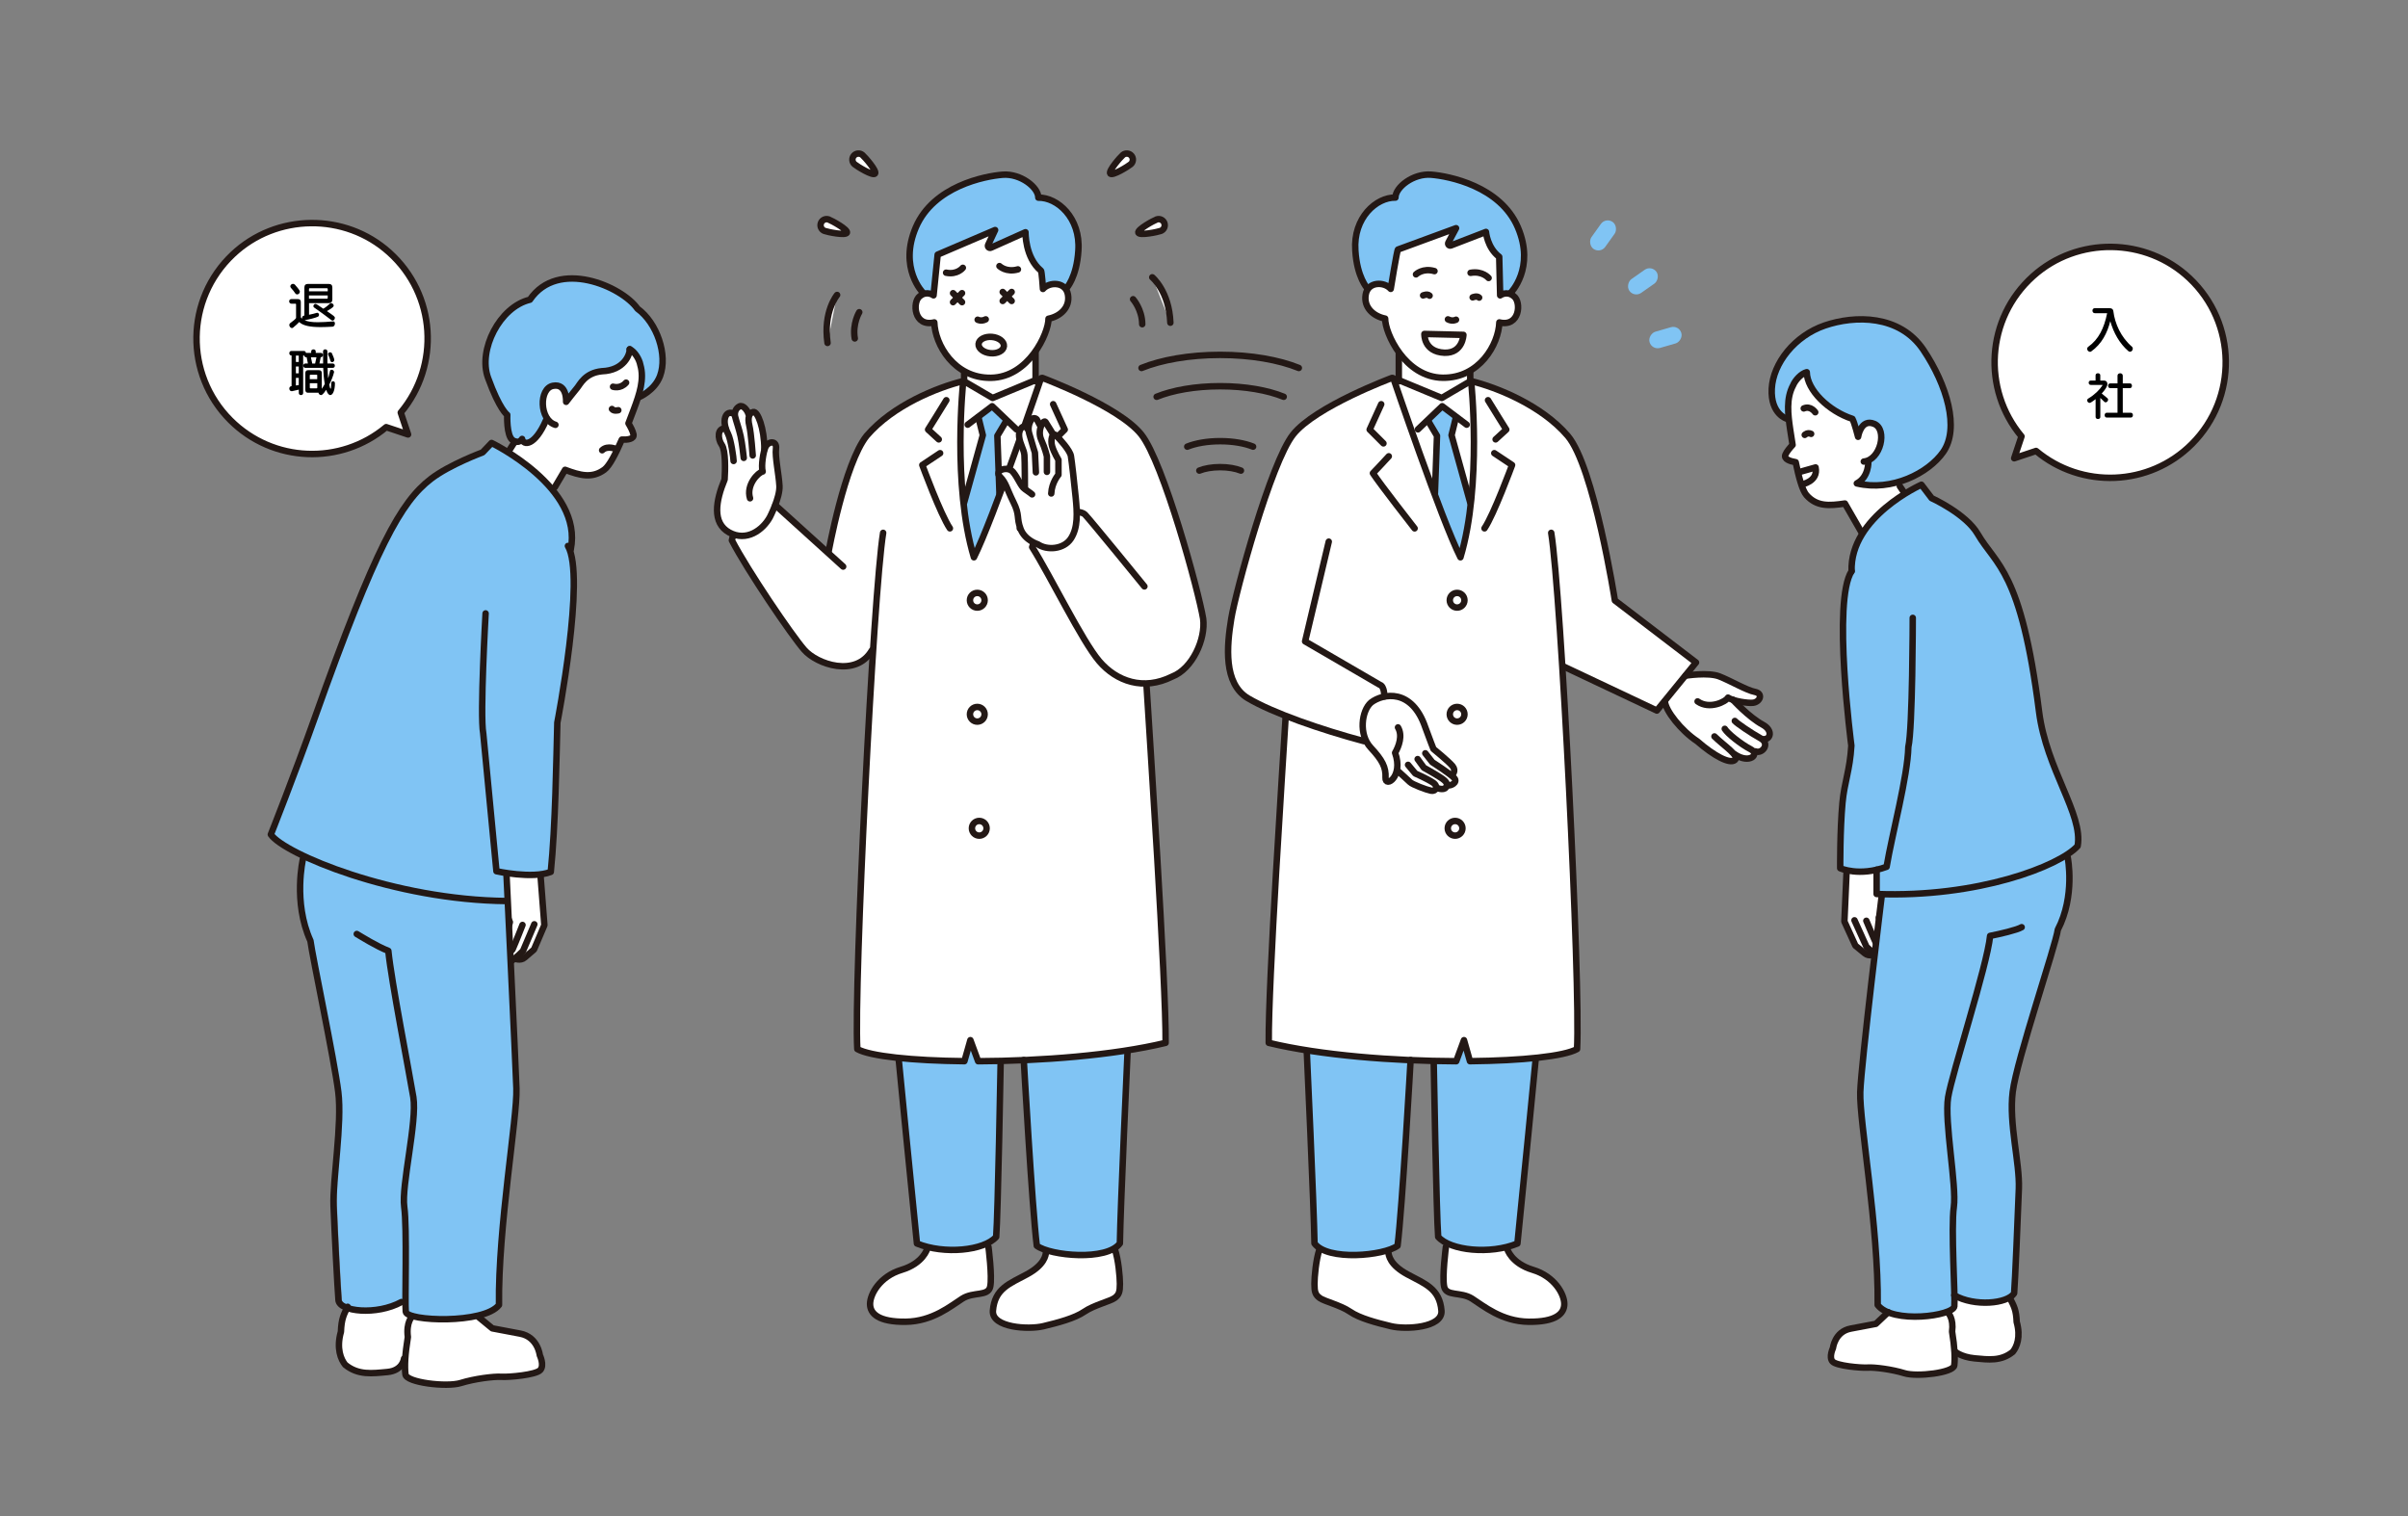 <?xml version="1.0" encoding="UTF-8"?><svg id="_レイヤー_2" xmlns="http://www.w3.org/2000/svg" viewBox="0 0 708.76 446.29"><rect x="0" y="0" width="708.76" height="446.29" fill="#808080" stroke="none"/><defs><style>.cls-1,.cls-2{fill:none;}.cls-1,.cls-3,.cls-4,.cls-5{stroke-width:0px;}.cls-6,.cls-2{stroke:#231815;stroke-linecap:round;stroke-linejoin:round;stroke-width:1.9px;}.cls-6,.cls-5{fill:#fff;}.cls-4{fill:#80c4f4;}</style></defs><g id="_11"><rect class="cls-1" width="708.76" height="446.29"/><path class="cls-5" d="m566.11,102.96c-6.96-10.35-20.14-10.16-28.99-7.15-8.85,3.01-15.25,11.11-15.62,18.64-.38,7.53,4.52,8.85,4.52,8.85l.51.27c.11.99.25,1.98.4,2.97.17,1.12.4,2.68.69,4.43-.78.85-1.75,2-2.11,2.87-.54,1.3,1.35,1.94,3.03,2.22.85,4.21,1.94,8.31,3.18,9.71,3.02,3.39,6.67,3.14,11.3,2.45l4.83,8.4,12.57-11.67-1.23-1.82-1.43-.98c6.14-1.52,11.43-5.14,14.18-9.06,4.89-6.96,1.13-19.76-5.84-30.12Z"/><path class="cls-4" d="m526.01,123.29s-4.89-1.32-4.52-8.85,6.78-15.62,15.62-18.64c8.85-3.01,22.02-3.2,28.99,7.15s10.73,23.15,5.84,30.12c-4.35,6.2-15.06,11.67-25.41,9.22,3.58-1.88,3.39-6.4,3.39-6.4l-.04-.39c3.97-1.74,5.31-9.28,1.75-10.75-3.94-1.63-4.75,3.81-4.75,3.81,0,0-1.06-4.19-1.67-5.28-6.96-2.26-13.36-8.47-13.44-13.74-1.57.38-3.35,2.27-4.01,3.85-1.59,2.95-1.65,6.36-1.28,9.87l-.48.02Z"/><path class="cls-5" d="m593.58,389.12c-.13-3.44-.77-4.59-1.79-6.63l-18-2.83-18.04,6.59-3.63,3.42s-2.68.51-7.4,1.4c-4.72.89-5.23,5.74-5.23,5.74,0,0-1.28,2.68-.13,3.95,1.15,1.28,8.29,1.91,10.33,1.79,2.04-.13,7.14.51,10.84,1.66,3.7,1.15,14.41-.13,14.66-2.3.14-1.23.16-2.76.01-4.71l.09.53s1.83,1.72,5.91,2.1c4.08.38,7.78.89,11.22-1.91,1.15-1.4,2.42-4.34,1.15-8.8Z"/><path class="cls-5" d="m554.93,277.05l-1.91-6.96s.83-2.2,1.59-3.37c1.81-3.7.89-9.26-1.19-12.28l-9.91,2.3-.64,14.49,3.24,7.11s1.57,1.26,2.8,2.29c1.23,1.04,2.94.24,2.94.24v-.05c.4.32.81.6,1.17.81,1.48.84,1.26-.85,1.09-1.67l-.9-.98c2.09,2.07,3.66,2.42,3.42,1.31-.26-1.24-1.7-3.25-1.7-3.25Z"/><path class="cls-2" d="m553.43,254.45c2.08,3.02,3.01,8.58,1.19,12.28-.76,1.17-1.59,3.37-1.59,3.37l1.91,6.96s1.44,2,1.7,3.25c.26,1.24-1.74.66-4.21-2.14-1.05-2.23-3.1-7.14-3.1-7.14"/><path class="cls-2" d="m554.11,279.97c.18.83.39,2.52-1.09,1.67-1.48-.84-3.66-2.98-3.66-2.98l-3.52-7.77"/><path class="cls-2" d="m551.85,280.88s-1.71.8-2.94-.24-2.8-2.29-2.8-2.29l-3.24-7.11.64-14.49"/><path class="cls-4" d="m600.18,209.5c-5.28-41.72-12.7-43.08-18.07-52.33-3.46-5.96-13.55-10.54-13.55-10.54l-3.01-3.95s-21.08,9.41-20.55,25.45c-5.68,8.67-.07,51.35-.07,51.35-.43,7.31-2.06,10.73-2.62,16.88-.74,8.06-.66,19.2-.66,19.2,0,0,4.24,1.96,10.73.46v7.13c.64.02,1.27.04,1.91.05l-.4.32s-6.05,49.37-6.34,57.9c-.29,8.53,5.42,39.95,5.13,62.69,4.35,5.69,22.27,3.23,22.56.38.05-.53.05-1.67.02-3.22,5.93,3.36,15.61,2.49,17.58-.59.29-3.41,1.1-23.12,1.39-30.79.29-7.68-2.97-19.11-1.81-28.49,1.16-9.38,12.7-43.21,13.28-47.76,5.18-9.93,2.92-21.23,2.92-21.23l-1.24-.22c1.86-1.11,3.27-2.18,4.16-3.17,1.69-9.32-9.2-22.53-11.35-39.53Z"/><rect class="cls-4" x="469.33" y="64.45" width="4.97" height="9.73" rx="2.48" ry="2.48" transform="translate(128.15 -261.3) rotate(35.53)"/><rect class="cls-4" x="481.05" y="77.96" width="4.97" height="9.73" rx="2.48" ry="2.48" transform="translate(273.92 -360.71) rotate(54.98)"/><rect class="cls-4" x="487.74" y="94.49" width="4.97" height="9.73" rx="2.48" ry="2.48" transform="translate(449.54 -399.17) rotate(73.88)"/><path class="cls-6" d="m645.15,130.69c13.53-13.53,13.28-35.61-.74-48.82-12.77-12.04-32.99-12.29-46.03-.55-13.84,12.45-14.96,33.3-3.38,47.13l-2.15,6.44,6.44-2.15c13.36,11.19,33.3,10.51,45.86-2.05Z"/><path class="cls-3" d="m616.6,92.19c-.48,0-.72-.37-.72-.76,0-.36.24-.73.72-.73h4.21c.84,0,1.16.36,1.22.87.45,3.73,2.27,7.73,5.48,10.48.18.16.25.36.25.57,0,.46-.37.92-.82.92-.16,0-.34-.06-.51-.21-2.57-2.22-4.33-5.36-5.3-8.79-.88,3.45-2.49,6.7-5.63,8.92-.1.07-.22.1-.34.1-.4,0-.84-.43-.84-.88,0-.22.1-.45.37-.64,2.97-2.13,4.6-5.34,5.52-9.85h-3.63Z"/><path class="cls-3" d="m616.81,117.49c-1.3,1-1.58,1.1-1.76,1.1-.39,0-.72-.37-.72-.75,0-.19.09-.39.31-.52,1.92-1.15,3.37-2.6,4.19-3.89.01-.03.03-.04.03-.07s-.03-.06-.06-.06h-3.42c-.4,0-.61-.33-.61-.64,0-.33.21-.64.61-.64h1.42v-1.54c0-.42.34-.61.7-.61s.69.19.69.61v1.54h1.06c.72,0,1.03.46,1.03,1.02,0,.63-.54,1.57-1.67,2.79.37.3,1.19,1,1.66,1.37.16.13.22.28.22.45,0,.39-.36.78-.73.78-.13,0-.25-.04-.37-.15-.36-.31-.88-.88-1.19-1.15v5.6c0,.42-.34.61-.69.61s-.7-.2-.7-.61v-5.22Zm3.27,5.42c-.4,0-.61-.36-.61-.7s.21-.72.61-.72h3.18v-7.24h-2.16c-.4,0-.61-.36-.61-.7s.21-.7.61-.7h2.16v-2.28c0-.46.39-.7.79-.7.37,0,.76.24.76.7v2.28h2.09c.42,0,.61.34.61.7s-.19.7-.61.7h-2.09v7.24h2.37c.42,0,.61.36.61.72s-.19.7-.61.7h-7.1Z"/><path class="cls-6" d="m67.81,123.68c-13.53-13.53-13.28-35.61.74-48.82,12.77-12.04,32.99-12.29,46.03-.55,13.84,12.45,14.96,33.3,3.38,47.13l2.15,6.44-6.44-2.15c-13.36,11.19-33.3,10.51-45.86-2.05Z"/><path class="cls-3" d="m98.09,94.59c.33,0,.49.31.49.64,0,.42-.24.9-.72.93-1.28.07-2.43.12-3.46.12-3.13,0-5.18-.4-6.34-1.49-.37.42-.96.97-1.81,1.66-.09.07-.21.12-.31.12-.39,0-.79-.45-.79-.91,0-.19.08-.4.3-.57.9-.66,1.51-1.16,1.69-1.48v-4.04c0-.12-.06-.18-.18-.18h-1.19c-.43,0-.66-.34-.66-.69s.22-.66.66-.66h1.9c.58,0,.87.28.87.87v4.51c.09.12.31.28.42.39-.03-.09-.03-.18-.03-.27,0-.31.16-.6.66-.66v-8.24c0-.72.36-1.07,1.07-1.07h6.09c.72,0,1.07.36,1.07,1.07v3.51c0,.72-.36,1.08-1.07,1.08h-5.79v3.42c.9-.18,1.67-.37,2.24-.55.06-.02.13-.03.18-.03.33,0,.52.3.52.6,0,.22-.12.48-.39.58-.78.34-2.42.76-3.85,1,.88.42,2.12.6,3.88.6,1.24,0,2.72-.09,4.51-.24h.06Zm-10.64-7.93c-.19,0-.39-.09-.54-.31-.25-.39-.72-1.02-1.27-1.61-.13-.15-.19-.31-.19-.46,0-.4.4-.73.81-.73.19,0,.39.08.55.25,1.39,1.55,1.45,1.88,1.45,2.06,0,.43-.4.81-.81.81Zm9.01-1.6c0-.15-.08-.22-.22-.22h-5.07c-.15,0-.22.07-.22.22v.69h5.52v-.69Zm0,1.91h-5.52v.96h5.3c.15,0,.22-.08.22-.22v-.73Zm2.1,6.61c0,.4-.33.79-.67.79-.1,0-.21-.03-.3-.11-1.78-1.34-3.34-2.52-5.16-3.76-.13-.09-.19-.24-.19-.39,0-.31.25-.66.61-.66.22,0,.43.13,2.31,1.42.81-.48,1.43-.99,1.92-1.48.12-.12.25-.16.39-.16.37,0,.75.36.75.73,0,.22-.12.57-2,1.61,2.15,1.48,2.34,1.61,2.34,2Z"/><path class="cls-3" d="m90.72,115.61c-.58,0-.85-.28-.85-.87v-4.91c0-.58.27-.87.85-.87h3.12c.58,0,.87.28.87.87v4.62c.31-.4.61-.96.88-1.42-.28-1.55-.4-3.24-.46-4.75h-5.25c-.4,0-.61-.33-.61-.64s.21-.64.61-.64h.75l-.37-1.84h-.12c-.37,0-.54-.19-.58-.51h-.33v11.03c0,.42-.31.61-.64.61s-.64-.19-.64-.61v-.99c-.79.19-1.43.34-1.96.45-.04.01-.1.01-.15.01-.43,0-.69-.39-.69-.78,0-.33.21-.67.67-.72v-9.01h-.06c-.4,0-.61-.34-.61-.67s.21-.67.61-.67h3.67c.37,0,.57.25.61.57h1.55v-.42c0-.42.34-.61.67-.61s.67.19.67.61v.42h1.51c.4,0,.61.31.61.63s-.22.66-.66.66l-.37,1.84h1.08v-1.75c0-.58,0-1.19-.02-1.82,0-.4.33-.6.64-.6.33,0,.64.19.64.6,0,1.25,0,2.45.01,3.57h1.57c.42,0,.61.31.61.64s-.19.64-.61.64h-1.52c.03.87.07,2.27.15,3.06.08-.18.15-.39.21-.63.15-.54.25-1.15.33-1.46.07-.3.27-.42.49-.42.34,0,.72.28.72.64,0,.04,0,.07-.01.12-.22.97-.73,2.31-1.39,3.6.04.28.22,1.22.39,1.22.1,0,.18-.4.18-1.64,0-.34.27-.54.54-.54.28,0,.55.19.55.58,0,2.19-.66,3.48-1.36,3.48-.43,0-.88-.49-1.21-1.55-.96,1.42-1.28,1.55-1.52,1.55-.36,0-.73-.33-.75-.7h-3.01Zm-2.79-10.94h-.84v1.88h.84v-1.88Zm0,3.22h-.84v1.99h.84v-1.99Zm0,3.33h-.84v2.25c.25-.04.52-.09.84-.13v-2.12Zm5.45-.76c0-.12-.06-.15-.18-.15h-1.84c-.12,0-.18.06-.18.18v1.12h2.19v-1.15Zm0,2.33h-2.19v1.33c0,.12.06.18.18.18h1.84c.12,0,.18-.06.18-.18v-1.33Zm-.25-7.61h-1.61l.39,1.84h.84l.39-1.84Zm4.6,1.42c-.21,0-.4-.12-.46-.36-.18-.69-.39-1.21-.66-1.78-.04-.09-.06-.16-.06-.24,0-.31.31-.52.63-.52.21,0,.42.09.52.31.39.84.69,1.63.69,1.96,0,.39-.34.63-.66.63Z"/><path class="cls-5" d="m518.85,213.33c-3.22-1.73-6.7-5.17-8.12-6.64-.16-.21-.33-.43-.5-.65,1.93.61,4.61.95,5.75.81,2.08-.24,3.04-2.72.56-3.2-2.48-.48-7.2-3.28-10.48-4.56s-9.96-.21-9.96-.21h-.06s3.16-3.89,3.16-3.89l-23.88-18.25s-6.16-39.43-13.89-48.47c-7.73-9.04-20.96-14.28-28.43-16.11l.27.85-.2-.1c-.05-.49-.07-.75-.07-.75h-.25v-3.08c5.51-3.26,8.41-9.59,8.56-14.17,6.03,1.46,6.53-6.01,4.28-7.7-.35-.3-.7-.5-1.04-.63l.08-.36s.33-.33.79-.95c.04-.05.07-.1.11-.15.27-.37.57-.83.88-1.37.08-.15.17-.3.25-.46.25-.48.51-1.01.74-1.6.16-.39.31-.81.44-1.25.14-.44.26-.9.37-1.39.11-.49.2-.99.26-1.52.13-1.06.18-2.21.09-3.44-.04-.62-.11-1.25-.23-1.91-.06-.33-.12-.66-.19-1-.15-.68-.34-1.37-.57-2.09-.23-.72-.51-1.45-.83-2.21-.78-1.8-1.78-3.4-2.93-4.82-.3-.37-.61-.73-.93-1.07-.54-.59-1.12-1.14-1.71-1.66-1.36-1.19-2.82-2.21-4.33-3.09-.31-.18-.62-.35-.94-.52-.42-.22-.83-.43-1.25-.63-.53-.25-1.07-.5-1.6-.72-.63-.27-1.26-.51-1.89-.73-1.56-.56-3.08-.99-4.47-1.32-.56-.13-1.1-.25-1.61-.35s-1.01-.19-1.47-.26c-.93-.14-1.74-.24-2.39-.29-.33-.03-.66-.03-.98-.03-4.91.12-9.54,3.92-9.52,6.76-.7-.02-1.42.07-2.14.24-3.61.86-7.29,4-8.89,8.8-.64,1.92-.94,4.11-.77,6.52.15,2.48.55,4.49,1.03,6.09.26.86.54,1.59.81,2.22.3.67.59,1.22.84,1.64.47.79.82,1.16.82,1.16h0s.39.01.39.01c-.41.47-.71,1.08-.84,1.86-.68,3.87,2.38,6.43,5.72,7.09-.02,2.03,1.32,6.05,3.92,9.72v7.83l-1.93-.09s-22.53,8.38-29.08,16.64c-6.55,8.25-16.9,46.24-18.21,54.23-1.31,7.99-2.36,19.13,4.98,23.45,2.87,1.69,6.78,3.47,11.22,5.21l-.18.12c-.79,13.1-5.15,78.51-4.98,96.06,3.43.83,7.18,1.56,11.13,2.19l.05.26s2.1,45.59,2.27,56.59c.53.72,1.29,1.3,2.23,1.78l-.75-.03c-1.05,3.06-1.48,8.14-1.48,10.15,0,2.38.26,3.23,1.57,4.19,1.31.96,6.11,2.1,8.91,4.02,2.79,1.92,7.69,3.22,12.05,4.27,4.37,1.05,15.2.44,14.85-4.54-.52-6.55-4.89-7.95-10.04-10.74-5.15-2.79-5.5-5.59-5.59-6.55l-1.82-.07c1.97-.47,3.59-1.08,4.53-1.77,1.38-11,3.77-53.31,3.84-54.64,2.27.1,4.53.17,6.77.23l.05.7s.04,2.14.1,5.54c0,.49.02,1,.03,1.54.05,2.41.1,5.3.17,8.43.06,2.78.12,5.75.19,8.76,0,.38.02.75.03,1.13.02.75.03,1.5.05,2.25.03,1.13.05,2.25.08,3.36.02.74.04,1.47.05,2.2,0,.36.02.72.03,1.08.09,3.58.18,6.92.28,9.71,0,.28.02.55.03.82.02.53.04,1.05.05,1.53.03.73.05,1.4.08,2,.02.4.04.77.05,1.11.03.68.07,1.23.1,1.63,1.2,1.37,3.35,2.41,5.96,3.06l-3.69-.12s-1.14,8.73-.52,11.7c.61,2.97,4.89,1.44,8.21,3.54,3.32,2.1,8.73,6.72,16.68,6.81,7.95.09,10.48-2.36,10.48-5.24s-2.88-8.12-9.26-10.04c-6.38-1.92-7.55-6.17-7.55-6.17l-2.49-.08c1.93-.31,3.8-.79,5.5-1.49,1.44-13.89,5.37-54.23,5.37-54.23l-.13-.4c5.94-.61,10.33-1.5,12.31-2.62.73-13.08-1.82-72.6-4.41-113.74l.35,1.08,27.55,13.01,2.32-2.84.04.09c.16,2.8,4.83,8.69,9.55,11.81,4.96,4.32,9.52,6.72,11.04,5.52.51-.4.32-1-.25-1.72l.25.04c3.68,2.48,6.4.75,5.55-.72l.16-.07.39-.09c1.83.7,3.96-1.78,2.09-3.42l.36-.19c1.92.08,2.72-2.56-.32-4.24Z"/><path class="cls-4" d="m430.91,306.17l1.76,6.19c7.25-.07,13.85-.4,19.21-.95l.13.4s-3.93,40.35-5.37,54.23c-7.99,3.27-19.78,2.1-23.32-1.96-.52-6.42-1.31-51.09-1.31-51.09l-.05-.7c2.26.05,4.49.08,6.67.09l2.28-6.2Z"/><path class="cls-4" d="m384.62,309.4s2.1,45.59,2.27,56.59c3.84,5.24,20.44,3.67,24.45.7,1.4-11.18,3.84-54.67,3.84-54.67-5.76-.17-24.28-1.57-30.57-2.62Z"/><polygon class="cls-4" points="432.74 147.93 427.24 128.1 428.55 122.78 424.49 119.57 420.52 124.17 422.96 128.28 422.35 145.22 429.86 164.04 432.74 147.93"/><path class="cls-4" d="m403.51,84.24s0,0,0,0c.24-.16.51-.29.78-.4.02,0,.04-.01.06-.02.54-.19,1.13-.27,1.72-.24.04,0,.07,0,.11,0,.28.02.56.06.84.12.03,0,.06.02.09.03.25.06.5.15.73.25.04.02.07.03.11.04.24.11.47.24.68.39.05.03.09.06.13.1.21.16.41.33.58.52,0,0,.35-5.36.62-5.4l.28.04c.52-3.02,1.1-6.2,1.24-6.23l17.09-6.28-2.26,4.23c-.27.5.23,1.06.75.85l10.31-3.98s.36,4.61,3.9,7.33l.28,11.34s.02-.02.05-.04c0,0,0,0,.01,0,.04-.03.1-.06.17-.1,0,0,0,0,0,0,.46-.25,1.53-.7,2.76-.22l.08-.36s7.31-7.28,2.13-19.34c-5.18-12.06-20.26-15.04-25.52-15.46-5.26-.42-10.52,3.71-10.5,6.74-5.58-.12-12.47,5.9-11.8,15.56.48,7.93,3.5,11.11,3.5,11.11h.39s0,.01,0,.01c.2-.24.43-.44.68-.61Z"/><path class="cls-2" d="m428.56,94.11s-1.01.6-2.38-.11"/><path class="cls-2" d="m430.73,98.57l-11.48-.27s-.26,5.26,5.92,5.53c5.41.15,5.56-5.26,5.56-5.26Z"/><path class="cls-2" d="m438.15,81.83s-1.78-2.15-5.31-1.52"/><path class="cls-2" d="m416.78,80.76s1.99-1.96,5.44-.96"/><path class="cls-2" d="m444.62,86.22s7.31-7.28,2.13-19.34c-5.18-12.06-20.26-15.04-25.52-15.46-5.26-.42-10.52,3.71-10.5,6.74-5.58-.12-12.47,5.9-11.8,15.56.48,7.93,3.5,11.11,3.5,11.11"/><path class="cls-2" d="m460.12,196.14l27.55,13.01,11.53-14.15-23.88-18.25s-6.16-39.43-13.89-48.47c-7.73-9.04-20.96-14.28-28.43-16.11"/><path class="cls-2" d="m433,112.17s3.27,30.52-3.14,51.87c-5.63-11.13-19.74-52.7-19.74-52.7"/><path class="cls-2" d="m456.58,156.84c2.88,17.55,8.65,133.09,7.6,151.95-3.76,2.13-16.23,3.42-31.52,3.57l-1.76-6.19-2.28,6.2c-18.37-.06-39.89-1.71-55.18-5.41-.17-17.55,4.19-82.96,4.98-96.06"/><circle class="cls-2" cx="428.88" cy="176.68" r="2.16"/><circle class="cls-2" cx="428.88" cy="210.25" r="2.16"/><circle class="cls-2" cx="428.29" cy="243.81" r="2.16"/><path class="cls-2" d="m496.1,198.89s6.68-1.07,9.96.21,8,4.08,10.48,4.56,1.52,2.96-.56,3.2c-1.52.18-5.84-.48-7.36-1.52-.64,1.2-5.44,3.6-8.96,1.12"/><path class="cls-2" d="m490.03,206.4c.16,2.8,4.83,8.69,9.55,11.81,4.96,4.32,9.52,6.72,11.04,5.52,1.52-1.2-3.04-4.08-6-6.96"/><polyline class="cls-2" points="432.74 109.45 432.74 112.23 424.36 117.14 411.91 111.97"/><line class="cls-2" x1="411.72" y1="103.9" x2="411.72" y2="112.23"/><path class="cls-2" d="m409.69,111.25s-22.53,8.38-29.08,16.64c-6.55,8.25-16.9,46.24-18.21,54.23s-2.36,19.13,4.98,23.45c7.34,4.32,21.37,9.19,34.08,12.59"/><path class="cls-2" d="m415.19,312.02s-2.45,43.49-3.84,54.67c-4.02,2.97-20.61,4.54-24.45-.7-.17-11-2.27-56.59-2.27-56.59"/><path class="cls-2" d="m391.1,159.43l-6.96,29.36,22.02,12.8c1.32.38,1.32,3.39,1.32,3.39"/><path class="cls-2" d="m510.06,205.97s4.64,5.12,8.8,7.36c3.04,1.68,2.24,4.32.32,4.24"/><path class="cls-2" d="m510.62,212.21c.64.72,4.72,3.52,7.6,5.12,2.88,1.6.48,4.64-1.52,3.84"/><path class="cls-2" d="m507.66,214.53c.8,1.36,4.8,4.56,7.6,6s-.24,4.48-4.64,1.52"/><polyline class="cls-2" points="431.69 125 424.49 119.57 417.35 126.38"/><path class="cls-2" d="m422,312.98s.79,44.67,1.31,51.09c3.54,4.06,15.33,5.24,23.32,1.96,1.44-13.89,5.37-54.23,5.37-54.23"/><path class="cls-2" d="m408.64,368.54c.09.96.44,3.76,5.59,6.55s9.52,4.19,10.04,10.74c.35,4.98-10.48,5.59-14.85,4.54-4.37-1.05-9.26-2.35-12.05-4.27-2.79-1.92-7.6-3.06-8.91-4.02s-1.57-1.81-1.57-4.19c0-2.01.44-7.1,1.48-10.15"/><path class="cls-2" d="m425.58,367.01s-1.14,8.73-.52,11.7,4.89,1.44,8.21,3.54,8.73,6.72,16.68,6.81,10.48-2.36,10.48-5.24c0-2.88-2.88-8.12-9.26-10.04-6.38-1.92-7.55-6.17-7.55-6.17"/><polyline class="cls-2" points="428.55 122.78 427.24 128.1 432.74 147.93"/><polyline class="cls-2" points="420.52 124.17 422.96 128.28 422.35 145.22"/><path class="cls-2" d="m416.37,155.53s-10.04-12.84-12.27-16.24c0,0,3.76-3.93,4.67-4.98"/><polyline class="cls-2" points="407.2 130.51 403.14 126.45 406.54 118.98"/><path class="cls-2" d="m439.82,133.39l5.24,3.49s-5.37,14.58-8.12,18.64"/><path class="cls-2" d="m440.21,129.33l3.14-2.88s-4.19-6.68-5.37-8.65"/><path class="cls-2" d="m411.48,214.11c1.41,2.4.28,5.51-.85,7.48,2.54,7.06-2.96,10.45-2.82,7.34.14-3.11-.94-5.19-4.38-8.89-3.58-3.86-2.68-10.87.14-13.27,3.53-2.68,12-4.24,15.95,7.34,1.27,3.53,2.4,6.35,2.4,6.35,0,0,4.52,3.67,5.65,5.08s-.14,2.54-.14,2.54"/><path class="cls-2" d="m411.62,227.1s2.68,2.4,3.39,3.11c.71.71,4.8,2.26,6.21,2.54s2.26-1.27.56-2.4c-1.69-1.13-5.22-2.68-5.22-2.68l-2.12-2.54"/><path class="cls-2" d="m422.77,231.9s2.12.85,2.78-.09c.7-1.01.33-1.74-1.65-3.01-1.98-1.27-4.8-2.82-4.8-2.82l-1.84-2.54"/><path class="cls-2" d="m419.52,221.73l2.07,2.64s5.46,3.48,6.49,4.71-1.04,2.35-2.07,2.07"/><path class="cls-2" d="m418.87,86.96s1.27-.56,1.91.07"/><path class="cls-2" d="m433.45,87.53s1.27-.56,1.91.07"/><path class="cls-2" d="m411.48,73.45l17.09-6.28-2.26,4.23c-.27.5.23,1.06.75.85l10.31-3.98s.36,4.61,3.9,7.33l.28,11.34h0s1.98-1.48,4.04.26c2.25,1.69,1.75,9.16-4.28,7.7-.21,6.46-5.87,16.43-16.66,16.29-11.1-.14-16.99-13.15-16.95-17.41-3.34-.66-6.4-3.22-5.72-7.09s5.47-3.82,7.36-1.66h0s1.87-11.54,2.14-11.59"/><path class="cls-6" d="m243.92,64.62c.93.34,5.7,2.95,5.36,3.87s-5.67-.18-6.59-.52c-.93-.34-1.4-1.37-1.06-2.3s1.37-1.4,2.3-1.06Z"/><path class="cls-6" d="m253.84,45.62c.75.64,4.34,4.73,3.7,5.48s-5.26-2.12-6.01-2.75-.85-1.77-.21-2.52,1.77-.85,2.52-.21Z"/><path class="cls-6" d="m340.42,64.62c-.93.34-5.7,2.95-5.36,3.87s5.67-.18,6.59-.52c.93-.34,1.4-1.37,1.06-2.3-.34-.93-1.37-1.4-2.3-1.06Z"/><path class="cls-6" d="m330.5,45.62c-.75.64-4.34,4.73-3.7,5.48s5.26-2.12,6.01-2.75.85-1.77.21-2.52-1.77-.85-2.52-.21Z"/><path class="cls-6" d="m246.39,86.82s-4.14,4.89-2.82,14.12"/><path class="cls-6" d="m252.91,91.9s-2.07,3.39-1.32,7.72"/><path class="cls-6" d="m339.15,81.62s4.96,4.07,5.33,13.37"/><path class="cls-6" d="m333.51,88.08s2.65,2.96,2.69,7.35"/><path class="cls-2" d="m382.29,108.31c-5.84-2.37-14.05-3.85-23.15-3.85s-17.32,1.48-23.15,3.85"/><path class="cls-2" d="m377.84,116.79c-4.71-1.92-11.35-3.11-18.7-3.11s-13.99,1.19-18.7,3.11"/><path class="cls-2" d="m368.83,131.47c-2.44-.99-5.88-1.61-9.69-1.61s-7.25.62-9.69,1.61"/><path class="cls-2" d="m365.25,138.52c-1.54-.63-3.71-1.02-6.12-1.02s-4.58.39-6.12,1.02"/><path class="cls-5" d="m354.13,182.12c-1.31-7.99-11.66-45.98-18.21-54.23-6.55-8.25-29.08-16.64-29.08-16.64l-2.03-.12v-7.75c2.53-3.62,3.83-7.56,3.81-9.57,3.34-.66,6.4-3.21,5.73-7.09-.13-.77-.44-1.38-.84-1.86h.39s1.43-1.51,2.48-5.03c.19-.64.37-1.34.53-2.12.23-1.16.41-2.48.51-3.97.13-1.81,0-3.49-.35-5.03-.23-1.03-.55-1.99-.95-2.88-.4-.89-.87-1.72-1.4-2.47-1.85-2.63-4.41-4.35-6.94-4.95-.72-.17-1.44-.25-2.14-.24,0-.76-.32-1.58-.89-2.39-1.57-2.22-5.02-4.29-8.62-4.38-.33,0-.66,0-.98.02-1.15.09-2.77.3-4.66.7-1.08.23-2.24.52-3.45.89-.3.09-.61.19-.92.29-1.23.41-2.5.89-3.77,1.46-.32.14-.63.29-.95.45-4.75,2.33-9.36,5.98-11.8,11.63-.81,1.88-1.32,3.65-1.6,5.29-.06.33-.1.65-.14.97-.08.64-.12,1.25-.13,1.85,0,.3,0,.59,0,.88.03,1.15.18,2.21.39,3.18.11.49.23.95.36,1.39.07.22.14.43.21.64,1.18,3.33,3,5.15,3,5.15l.08.36c-.34.13-.69.33-1.04.63-2.25,1.69-1.76,9.16,4.27,7.71.14,4.64,3.11,11.11,8.77,14.33v2.92l-.26.02c-7.47,1.83-20.7,7.07-28.43,16.11-6.54,8.18-11.25,34.35-11.25,34.35l-.11.12-15.52-14.05-.08.06c.71-1.85,1.38-4.08,1.29-5.74-.19-3.39-1.33-8.55-1.02-10.97.31-2.42-2.25-2.28-3.1-.45-.09.2-.18.46-.27.75l-.05-.12c0-6.17-1.98-11.24-3.25-10.97-.55.12-.94.47-1.17,1.01l-.28-.46c-.27-1-1.54-2.72-2.63-2.18-.92.46-1.38,1.43-1.34,2.43l-.39-.25c-.91-.54-2-.36-2.45,1-.31.94-.23,2.06.15,3.26l-.06.1c-2.45-.27-2.37,2.98-1.1,4.8,1.16,1.65,1.01,7.46.83,10.18-2.63,6.35-3.72,12.79,1.36,15.6.5.27.99.47,1.48.63l-.3.21c-.18.48-.31.97-.41,1.47,4.71,9.04,17.51,27.86,21.27,32.19,3.76,4.33,15.25,8.28,19.95.19l.35-.12c-2.67,41.18-5.4,104.01-4.65,117.49,1.96,1.11,6.3,1.99,12.16,2.6l.03.41s3.93,40.35,5.37,54.23c1.27.52,2.65.92,4.07,1.22l-1.06.35s-1.18,4.25-7.55,6.17c-6.38,1.92-9.26,7.16-9.26,10.04s2.53,5.33,10.48,5.24c7.95-.09,13.36-4.72,16.68-6.81,3.32-2.1,7.6-.57,8.21-3.54.4-1.94-.14-8.56-.56-12.92.94-.5,1.74-1.07,2.31-1.72.52-6.42,1.31-51.09,1.31-51.09l.05-.7c2.23-.05,4.49-.13,6.77-.23.07,1.32,2.47,43.63,3.84,54.64.93.69,2.55,1.3,4.53,1.77l-1.82.07c-.09.96-.44,3.76-5.59,6.55s-9.52,4.19-10.04,10.74c-.35,4.98,10.48,5.59,14.85,4.54,4.37-1.05,9.26-2.35,12.05-4.27,2.79-1.92,7.6-3.06,8.91-4.02,1.31-.96,1.57-1.81,1.57-4.19,0-2.01-.44-7.1-1.48-10.15l-.75.03c.94-.48,1.71-1.06,2.23-1.78.13-7.97,1.56-39.86,2.34-56.85,3.94-.63,7.69-1.35,11.11-2.18.17-17.55-4.84-92.26-5.63-105.36l-.75-.44c2.65.03,5.45-.58,8.32-2.01,5.93-2.26,9.88-11.01,9.11-17.03Z"/><path class="cls-2" d="m220.76,146.67c-1.21-3.97,2.43-7.64,3.72-7.87-.5-1.71.21-5.86.82-7.2.85-1.83,3.41-1.97,3.1.45s.84,7.58,1.02,10.97-2.81,9.18-2.81,9.18c-2.08,3.81-6.89,7.35-11.97,4.53s-3.99-9.25-1.36-15.6c.18-2.72.33-8.53-.83-10.18-1.27-1.82-1.35-5.07,1.1-4.8"/><path class="cls-2" d="m215.92,135.69c0-.82-.73-6.17-1.63-7.99s-1.27-3.54-.82-4.9,1.54-1.54,2.45-1"/><path class="cls-2" d="m218.91,134.78s-.45-4.27-.91-6.35c-.45-2.09-1.36-4.63-1.63-5.81-.27-1.18.18-2.45,1.27-2.99s2.36,1.18,2.63,2.18"/><path class="cls-2" d="m221.55,134.06s-.45-6.53-1-8.8c-.54-2.27-.09-3.72,1.18-3.99,1.27-.27,3.25,4.8,3.25,10.97"/><path class="cls-4" d="m285.61,306.17l-1.76,6.19c-7.25-.07-13.85-.4-19.21-.95l-.13.4s3.93,40.35,5.37,54.23c7.99,3.27,19.78,2.1,23.32-1.96.52-6.42,1.31-51.09,1.31-51.09l.05-.7c-2.26.05-4.49.08-6.67.09l-2.28-6.2Z"/><path class="cls-4" d="m331.9,309.4s-2.1,45.59-2.27,56.59c-3.84,5.24-20.44,3.67-24.45.7-1.4-11.18-3.84-54.67-3.84-54.67,5.76-.17,24.28-1.57,30.57-2.62Z"/><polygon class="cls-4" points="283.78 147.93 289.28 128.1 287.97 122.78 292.03 119.57 296.01 124.17 293.56 128.28 294.17 145.22 286.66 164.04 283.78 147.93"/><path class="cls-4" d="m274.78,86.93l1.21-11.98,16.91-7.24-2.06,4.39c-.24.51.29,1.05.81.82l10.19-4.56s-.15,7.42,4.53,11.3c.27.04.61,5.4.61,5.4,1.51-1.72,4.89-2.09,6.52-.19h.39s3.03-3.19,3.52-11.12c.69-9.66-6.2-15.69-11.78-15.58.03-3.03-5.23-7.16-10.49-6.75-5.26.41-20.34,3.37-25.54,15.43-5.2,12.06,2.11,19.34,2.11,19.34l.08.36c1.64-.64,3,.37,3,.37Z"/><path class="cls-2" d="m287.76,94.11s1.01.6,2.38-.11"/><path class="cls-2" d="m283.4,78.83s-1.63,2.12-4.93,1.44"/><path class="cls-2" d="m294.17,78.32s1.99,1.96,5.44.97"/><path class="cls-2" d="m274.78,86.93l1.21-11.98,16.91-7.24-2.06,4.39c-.24.51.29,1.05.81.82l10.19-4.56s-.15,7.42,4.53,11.3c.27.04.61,5.4.61,5.4,1.89-2.15,6.69-2.2,7.36,1.67.67,3.87-2.39,6.43-5.73,7.09.04,4.26-5.87,17.26-16.97,17.39-10.79.13-16.44-9.85-16.64-16.31-6.03,1.45-6.52-6.02-4.27-7.71,2.06-1.74,4.04-.26,4.04-.26"/><path class="cls-2" d="m271.7,86.2s-7.3-7.29-2.11-19.34c5.2-12.06,20.28-15.02,25.54-15.43s10.52,3.72,10.49,6.75c5.58-.12,12.46,5.92,11.78,15.58-.49,7.93-3.52,11.1-3.52,11.1"/><path class="cls-2" d="m243.84,162.63s4.71-26.16,11.25-34.35c7.73-9.04,20.96-14.28,28.43-16.11"/><path class="cls-2" d="m283.52,112.17s-3.27,30.52,3.14,51.87c5.63-11.13,19.74-52.7,19.74-52.7"/><path class="cls-2" d="m259.94,156.84c-2.88,17.55-8.65,133.09-7.6,151.95,3.76,2.13,16.23,3.42,31.52,3.57l1.76-6.19,2.28,6.2c18.37-.06,39.89-1.71,55.18-5.41.17-17.55-4.84-92.26-5.63-105.36"/><circle class="cls-2" cx="287.65" cy="176.68" r="2.16"/><circle class="cls-2" cx="287.65" cy="210.25" r="2.16"/><circle class="cls-2" cx="288.23" cy="243.81" r="2.16"/><polyline class="cls-2" points="283.78 109.74 283.78 112.23 292.16 117.14 304.61 111.97"/><line class="cls-2" x1="304.81" y1="103.71" x2="304.81" y2="112.23"/><path class="cls-2" d="m306.84,111.25s22.53,8.38,29.08,16.64c6.55,8.25,16.9,46.24,18.21,54.23.78,6.02-3.18,14.77-9.11,17.03-8.47,4.24-16.38,1.41-21.46-4.52s-14.4-25.13-19.76-33.6c4.24-12.14,14.12-11.01,15.53-9.6,1.41,1.41,17.51,21.18,17.51,21.18"/><path class="cls-2" d="m301.33,312.02s2.45,43.49,3.84,54.67c4.02,2.97,20.61,4.54,24.45-.7.17-11,2.27-56.59,2.27-56.59"/><polyline class="cls-2" points="284.83 125 292.03 119.57 299.17 126.38"/><path class="cls-2" d="m294.52,312.98s-.79,44.67-1.31,51.09c-3.54,4.06-15.33,5.24-23.32,1.96-1.44-13.89-5.37-54.23-5.37-54.23"/><path class="cls-2" d="m307.88,368.54c-.09.96-.44,3.76-5.59,6.55-5.15,2.79-9.52,4.19-10.04,10.74-.35,4.98,10.48,5.59,14.85,4.54s9.26-2.35,12.05-4.27,7.6-3.06,8.91-4.02c1.31-.96,1.57-1.81,1.57-4.19,0-2.01-.44-7.1-1.48-10.15"/><path class="cls-2" d="m290.94,367.01s1.14,8.73.52,11.7-4.89,1.44-8.21,3.54-8.73,6.72-16.68,6.81c-7.95.09-10.48-2.36-10.48-5.24s2.88-8.12,9.26-10.04c6.38-1.92,7.55-6.17,7.55-6.17"/><polyline class="cls-2" points="287.97 122.78 289.28 128.1 283.78 147.93"/><polyline class="cls-2" points="296.01 124.17 293.56 128.28 294.17 145.22"/><path class="cls-2" d="m300.16,155.53s10.04-12.84,12.27-16.24c0,0-3.76-3.93-4.67-4.98"/><polyline class="cls-2" points="309.32 130.51 313.39 126.45 309.98 118.98"/><path class="cls-2" d="m276.71,133.39l-5.24,3.49s5.37,14.58,8.12,18.64"/><path class="cls-2" d="m276.31,129.33l-3.14-2.88s4.19-6.68,5.37-8.65"/><path class="cls-2" d="m215.83,157.58c-.18.48-.31.97-.41,1.47,4.71,9.04,17.51,27.86,21.27,32.19,3.76,4.33,15.25,8.28,19.95.19"/><line class="cls-2" x1="248.17" y1="166.77" x2="228.22" y2="148.7"/><ellipse class="cls-2" cx="291.74" cy="101.57" rx="2.41" ry="3.74" transform="translate(165 383.28) rotate(-84.97)"/><path class="cls-5" d="m316.63,146.51c-.42-4.38-1.13-10.59-1.41-12.28-.28-1.69-3.25-4.94-4.38-6.07-.35-.35-.65-.35-.87-.12l.03-.16s-1.69-2.82-2.26-3.67c-.3-.45-.98.25-1.38,1.41l-.17-.28-1.01-1.88c-.46-.52-1.3-.47-1.66.13-.41.69-.81,1.68-.77,2.85l-.38-.26c-1.13-1.55-2.68.14-2.4,2.4.28,2.26,1.41,3.67,1.55,5.36.14,1.69.14,9.74.14,9.74v-.15s0,.43,0,.43c-1.27-.85-1.98-3.25-3.53-5.08-1.55-1.84-5.65-.42-3.81,1.41,1.84,1.84,1.98,3.53,3.95,7.48,1.98,3.95.85,4.52,2.12,7.91,1.27,3.39,5.08,4.52,5.08,4.52,2.68,1.84,7.62,1.55,9.74-1.69,2.12-3.25,1.84-7.62,1.41-12Z"/><path class="cls-2" d="m303.78,145.52s-.85-.71-2.12-1.55c-1.27-.85-1.98-3.25-3.53-5.08-1.55-1.84-5.65-.42-3.81,1.41s1.98,3.53,3.95,7.48c1.98,3.95.85,4.52,2.12,7.91,1.27,3.39,5.08,4.52,5.08,4.52,2.68,1.84,7.62,1.55,9.74-1.69,2.12-3.25,1.84-7.62,1.41-12s-1.13-10.59-1.41-12.28-3.25-4.94-4.38-6.07-1.69,1.41-1.13,3.25,1.84,3.95,1.84,3.95v4.38s-1.98,2.26-2.12,5.51"/><path class="cls-2" d="m309.99,127.88s-1.69-2.82-2.26-3.67-2.54,2.4-1.27,5.22c1.27,2.82,1.69,4.94,1.69,4.94v4.52"/><path class="cls-2" d="m306.18,125.34l-1.01-1.88c-.46-.52-1.3-.47-1.66.13-.54.9-1.07,2.32-.58,4.01.85,2.96,1.69,5.65,1.69,5.65l.28,5.79"/><path class="cls-2" d="m302.37,126.18c-1.13-1.55-2.68.14-2.4,2.4.28,2.26,1.41,3.67,1.55,5.36s.14,9.74.14,9.74"/><line class="cls-2" x1="280.52" y1="88.94" x2="283.16" y2="86.29"/><line class="cls-2" x1="283.16" y1="88.94" x2="280.52" y2="86.29"/><line class="cls-2" x1="295.13" y1="88.59" x2="297.77" y2="85.94"/><line class="cls-2" x1="297.77" y1="88.59" x2="295.13" y2="85.94"/><path class="cls-2" d="m595.05,272.92c-1.45.85-6.39,1.99-9.29,2.56-.87,8.81-11.2,40.39-12.36,47.5-1.16,7.11,2.55,26.01,1.68,32.27-.87,6.26.44,26.41.15,29.25s-18.21,5.3-22.56-.38c.29-22.75-5.42-54.16-5.13-62.69.29-8.53,6.34-57.9,6.34-57.9"/><path class="cls-2" d="m608.61,252.42s2.26,11.29-2.92,21.23c-.58,4.55-12.12,38.38-13.28,47.76-1.16,9.38,2.1,20.82,1.81,28.49s-1.1,27.38-1.39,30.79c-1.98,3.09-11.7,3.96-17.62.57"/><path class="cls-2" d="m573.42,386.48s1.66,1.53,1.15,5.48c.77,4.72.89,7.78.64,9.95s-10.97,3.44-14.66,2.3c-3.7-1.15-8.8-1.79-10.84-1.66-2.04.13-9.18-.51-10.33-1.79-1.15-1.28.13-3.95.13-3.95,0,0,.51-4.85,5.23-5.74s7.4-1.4,7.4-1.4l3.63-3.42"/><path class="cls-2" d="m575.3,397.73s1.83,1.72,5.91,2.1,7.78.89,11.22-1.91c1.15-1.4,2.42-4.34,1.15-8.8-.13-3.44-.77-4.59-1.79-6.63"/><path class="cls-2" d="m547.85,156.61l-4.83-8.4c-4.63.69-8.28.94-11.3-2.45-1.24-1.4-2.33-5.5-3.18-9.71-1.69-.28-3.57-.92-3.03-2.22.36-.88,1.33-2.03,2.11-2.87-.29-1.75-.52-3.31-.69-4.43-.69-4.63-1.24-9.27.85-13.13.65-1.57,2.44-3.47,4.01-3.85.07,5.27,6.47,11.48,13.44,13.74.61,1.09,1.67,5.28,1.67,5.28,0,0,.81-5.44,4.75-3.81,3.94,1.63,1.89,10.65-3.07,11.1"/><line class="cls-2" x1="559.19" y1="143.12" x2="560.42" y2="144.94"/><path class="cls-2" d="m534.29,121.35s-1.35-2.01-3.38-1.13"/><path class="cls-2" d="m530.34,142.58s4.89-.85,4.05-4.99l-4.99,1.41"/><path class="cls-5" d="m159.11,257.88l-10.02-.42c-1.59,2.43-2.29,5.38-1.57,8.31l-.18.61s-1.14,5.59-.91,7.13c.23,1.54,1.9,1.9,2.61,1.2h.22s-.93,3.72-.93,3.72c0,0-1.39,2.04-1.62,3.29-.21,1.11,1.35.72,3.39-1.4l-.87,1.01c-.16.83-.33,2.52,1.13,1.65.36-.22.76-.52,1.16-.84v.05s1.71.75,2.92-.31c1.2-1.07,2.74-2.36,2.74-2.36l3.06-7.18-1.12-14.44Z"/><path class="cls-2" d="m149.09,257.45c-2.01,3.07-2.6,6.98-.7,10.64.79,1.15,1.68,3.33,1.68,3.33l-1.74,7s-1.39,2.04-1.62,3.29c-.23,1.25,1.75.61,4.15-2.24,1-2.26,2.93-7.21,2.93-7.21"/><path class="cls-2" d="m149.22,281.32c-.16.83-.33,2.52,1.13,1.65,1.46-.88,3.59-3.06,3.59-3.06l3.33-7.85"/><path class="cls-2" d="m151.5,282.17s1.73.75,2.93-.31c1.2-1.07,2.74-2.36,2.74-2.36l3.06-7.18-1.12-14.44"/><path class="cls-2" d="m147.33,266.37s-1.14,5.59-.91,7.13c.23,1.54,1.9,1.9,2.61,1.2"/><path class="cls-5" d="m158.87,398.91s-.56-5.36-5.79-6.35c-5.22-.99-8.19-1.55-8.19-1.55l-3.95-3.25-4.42-8.28h-34.2v5.18c-1.13,2.26-1.84,3.53-1.98,7.34-1.41,4.94,0,8.19,1.27,9.74,3.81,3.11,7.91,2.54,12.42,2.12s4.88-3.95,4.88-3.95l.38-.09c-.13,1.94-.1,3.49.05,4.75.28,2.4,12.14,3.81,16.24,2.54s9.74-1.98,12-1.84c2.26.14,10.16-.56,11.44-1.98,1.27-1.41-.14-4.38-.14-4.38Z"/><path class="cls-4" d="m152,320.42c-.29-8.53-2.98-60.85-2.98-60.85l-.77-3.76-58.67-5.84-1.13,5.08s-1.69,12.71,2.93,21.86c.58,4.55,7.03,35.12,8.2,44.51,1.16,9.38-.68,25.84-.39,33.52.29,7.68,1.16,24.34,1.45,27.75.29,3.41,11.25,4.55,18.51.57.03.08.08.13.15.18.05,1.26.1,2.2.14,2.66.29,2.84,23.09,3.7,27.44-1.99-.29-22.75,5.42-55.16,5.13-63.69Z"/><path class="cls-2" d="m105.01,274.92c1.45.85,5.74,3.56,9.29,4.97.87,8.81,6.19,35.97,7.36,43.08,1.16,7.11-3.55,26.01-2.68,32.27.87,6.26.16,28.01.45,30.86.29,2.84,23.09,3.7,27.44-1.99-.29-22.75,5.42-55.16,5.13-63.69s-2.92-62.97-2.92-62.97"/><path class="cls-2" d="m89.18,252.79s-2.99,12.71,2.19,24.12c.58,4.55,7.03,35.12,8.2,44.51s-1.68,25.84-1.39,33.52c.29,7.68,1.16,24.34,1.45,27.75.29,3.41,11.25,4.55,18.51.57"/><path class="cls-2" d="m121.32,387.48s-1.84,1.69-1.27,6.07c-.85,5.22-.99,8.61-.71,11.01s12.14,3.81,16.24,2.54c4.09-1.27,9.74-1.98,12-1.84,2.26.14,10.16-.56,11.44-1.98s-.14-4.38-.14-4.38c0,0-.56-5.36-5.79-6.35-5.22-.99-8.19-1.55-8.19-1.55l-3.95-3.25"/><path class="cls-2" d="m118.92,399.9s-.36,3.53-4.88,3.95c-4.52.42-8.61.99-12.42-2.12-1.27-1.55-2.68-4.8-1.27-9.74.14-3.81.85-5.08,1.98-7.34"/><path class="cls-5" d="m184.98,124.62c.65-1.65,1.2-3.13,1.59-4.19.45-1.19.88-2.39,1.25-3.59.09-.3.18-.6.27-.9.03-.09.05-.18.07-.27.1-.36.19-.71.27-1.07.01-.06.02-.12.04-.18.07-.31.13-.61.18-.92.02-.09.03-.18.05-.27.06-.36.11-.71.14-1.06,0-.04,0-.09.01-.13.03-.31.05-.63.06-.94,0-.09,0-.18,0-.27,0-.35,0-.7-.03-1.05,0-.03,0-.05,0-.08-.03-.33-.07-.65-.12-.97-.01-.09-.03-.18-.05-.27-.07-.35-.14-.7-.24-1.04-.31-1.68-1.66-3.9-3.12-4.6.04,1.57-1.7,6.23-8.18,6.46-5.01.47-6.48,3.98-7.3,4.92-.82.94-3.24,4.09-3.24,4.09,0,0,.34-5.49-3.85-4.72-3.26.6-3.91,6.35-1.78,9.56l-.29.59c-3.33,7.65-6.7,7.48-7.04,5.48,0,0-.7,1.25-2.09.74v.02s-1.71,2.68-1.71,2.68l13.46,10.76,3.01-5.09c4.38,1.64,7.91,2.64,11.56-.05,1.51-1.11,3.42-4.89,5.13-8.84,1.71.08,3.69-.15,3.43-1.54-.17-.93-.88-2.26-1.47-3.25Z"/><path class="cls-4" d="m164.04,212.69l-1.93,43.94s-7.33,1.47-15.15.28c0,0-1.65,6.18-2.69,9.3-29.08-1.22-60.64-14.9-64.54-20.58,0,0,6.91-17.42,12.97-34.46,17.88-50.29,25.32-63.46,34.19-70.25,5.47-4.19,15.16-7.76,15.16-7.76l2.65-2.78s27.81,14.12,23.3,31.34c1.25,9.33.98,26.23-3.95,50.97Z"/><path class="cls-4" d="m185.35,102.81c.04,1.57-1.7,6.23-8.18,6.46-5.01.47-6.48,3.98-7.3,4.92s-3.24,4.09-3.24,4.09c0,0,.34-5.49-3.85-4.72-3.26.6-3.91,6.35-1.78,9.56l-.29.59c-3.33,7.65-6.7,7.48-7.04,5.48,0,0-.94,1.68-2.79.36s-1.58-7.46-1.58-7.46c0,0-1.97-1.56-5.66-10.9-3.69-9.33,3.42-20.85,12.33-22.98,8.3-12.19,27.1-3.9,31.67,2.65,5.77,4.18,8.95,13.64,6.64,19.8-1.64,4.38-6.24,6.25-6.24,6.25l-.25.06c1.02-3.24,1.6-6.46.69-9.57-.31-1.68-1.66-3.9-3.12-4.6"/><path class="cls-2" d="m180.44,113.83s2.18.72,3.84-1.2"/><path class="cls-2" d="m163.32,143.38l3.01-5.09c4.38,1.64,7.91,2.64,11.56-.05,1.51-1.11,3.42-4.89,5.13-8.84,1.71.08,3.69-.15,3.43-1.54-.17-.93-.88-2.26-1.47-3.25.65-1.65,1.2-3.13,1.59-4.19,1.64-4.38,3.14-8.81,1.9-13.02-.31-1.68-1.66-3.9-3.12-4.6"/><path class="cls-2" d="m185.35,102.81c.04,1.57-1.7,6.23-8.18,6.46-5.01.47-6.48,3.98-7.3,4.92s-3.24,4.09-3.24,4.09c0,0,.34-5.49-3.85-4.72-4.19.78-4.06,10.03.7,11.49"/><path class="cls-2" d="m181.49,132.24s-2.64-1.27-4.26.29"/><path class="cls-2" d="m188.04,116.92s4.6-1.87,6.24-6.25c2.3-6.16-.88-15.61-6.64-19.8-4.58-6.55-23.37-14.84-31.67-2.65-8.91,2.13-15.3,14.79-12.33,22.98,3.42,9.44,5.66,10.9,5.66,10.9,0,0-.27,6.14,1.58,7.46s2.79-.36,2.79-.36c.34,2,3.71,2.17,7.04-5.48"/><line class="cls-2" x1="151.56" y1="129.95" x2="149.86" y2="132.63"/><path class="cls-2" d="m181.99,120.75s-1.34.37-1.87-.36"/><path class="cls-2" d="m142.93,180.56s-1.7,29.93-.7,35.31c0,0,3.43,35.53,3.89,40.57,0,0,10.51,2.34,15.99.2,1.38-13.48,1.64-33.34,1.93-43.94,0,0,8.37-43.06,3.12-52"/><path class="cls-2" d="m149.23,265.22c-33.32-.28-65.6-13.9-69.51-19.58,0,0,6.91-17.42,12.97-34.46,17.88-50.29,25.32-63.46,34.19-70.25,5.47-4.19,15.16-7.76,15.16-7.76l2.65-2.78s27.02,13.05,23.3,31.34"/><path class="cls-2" d="m544.99,168.13c-.53-16.04,20.55-25.45,20.55-25.45l3.01,3.95s10.09,4.58,13.55,10.54c5.37,9.25,12.79,10.61,18.07,52.33,2.15,17,13.04,30.21,11.35,39.53-5.36,5.93-29.42,15.25-59.16,14.12v-7.15"/><path class="cls-2" d="m544.99,168.13c-5.68,8.67-.07,51.35-.07,51.35-.43,7.31-2.06,10.73-2.62,16.88-.74,8.06-.66,19.2-.66,19.2,0,0,5.54,2.56,13.65-.42,1.63-9.69,6.22-26.66,6.4-35.28,1.27-5.32,1.3-37.99,1.3-37.99"/><path class="cls-2" d="m526.01,123.29s-4.89-1.32-4.52-8.85,6.78-15.62,15.62-18.64,22.02-3.2,28.99,7.15,10.73,23.15,5.84,30.12c-4.35,6.2-15.06,11.67-25.41,9.22,3.58-1.88,3.39-6.4,3.39-6.4"/><path class="cls-2" d="m531.2,128.01s.8-.81,1.88-.3"/></g></svg>